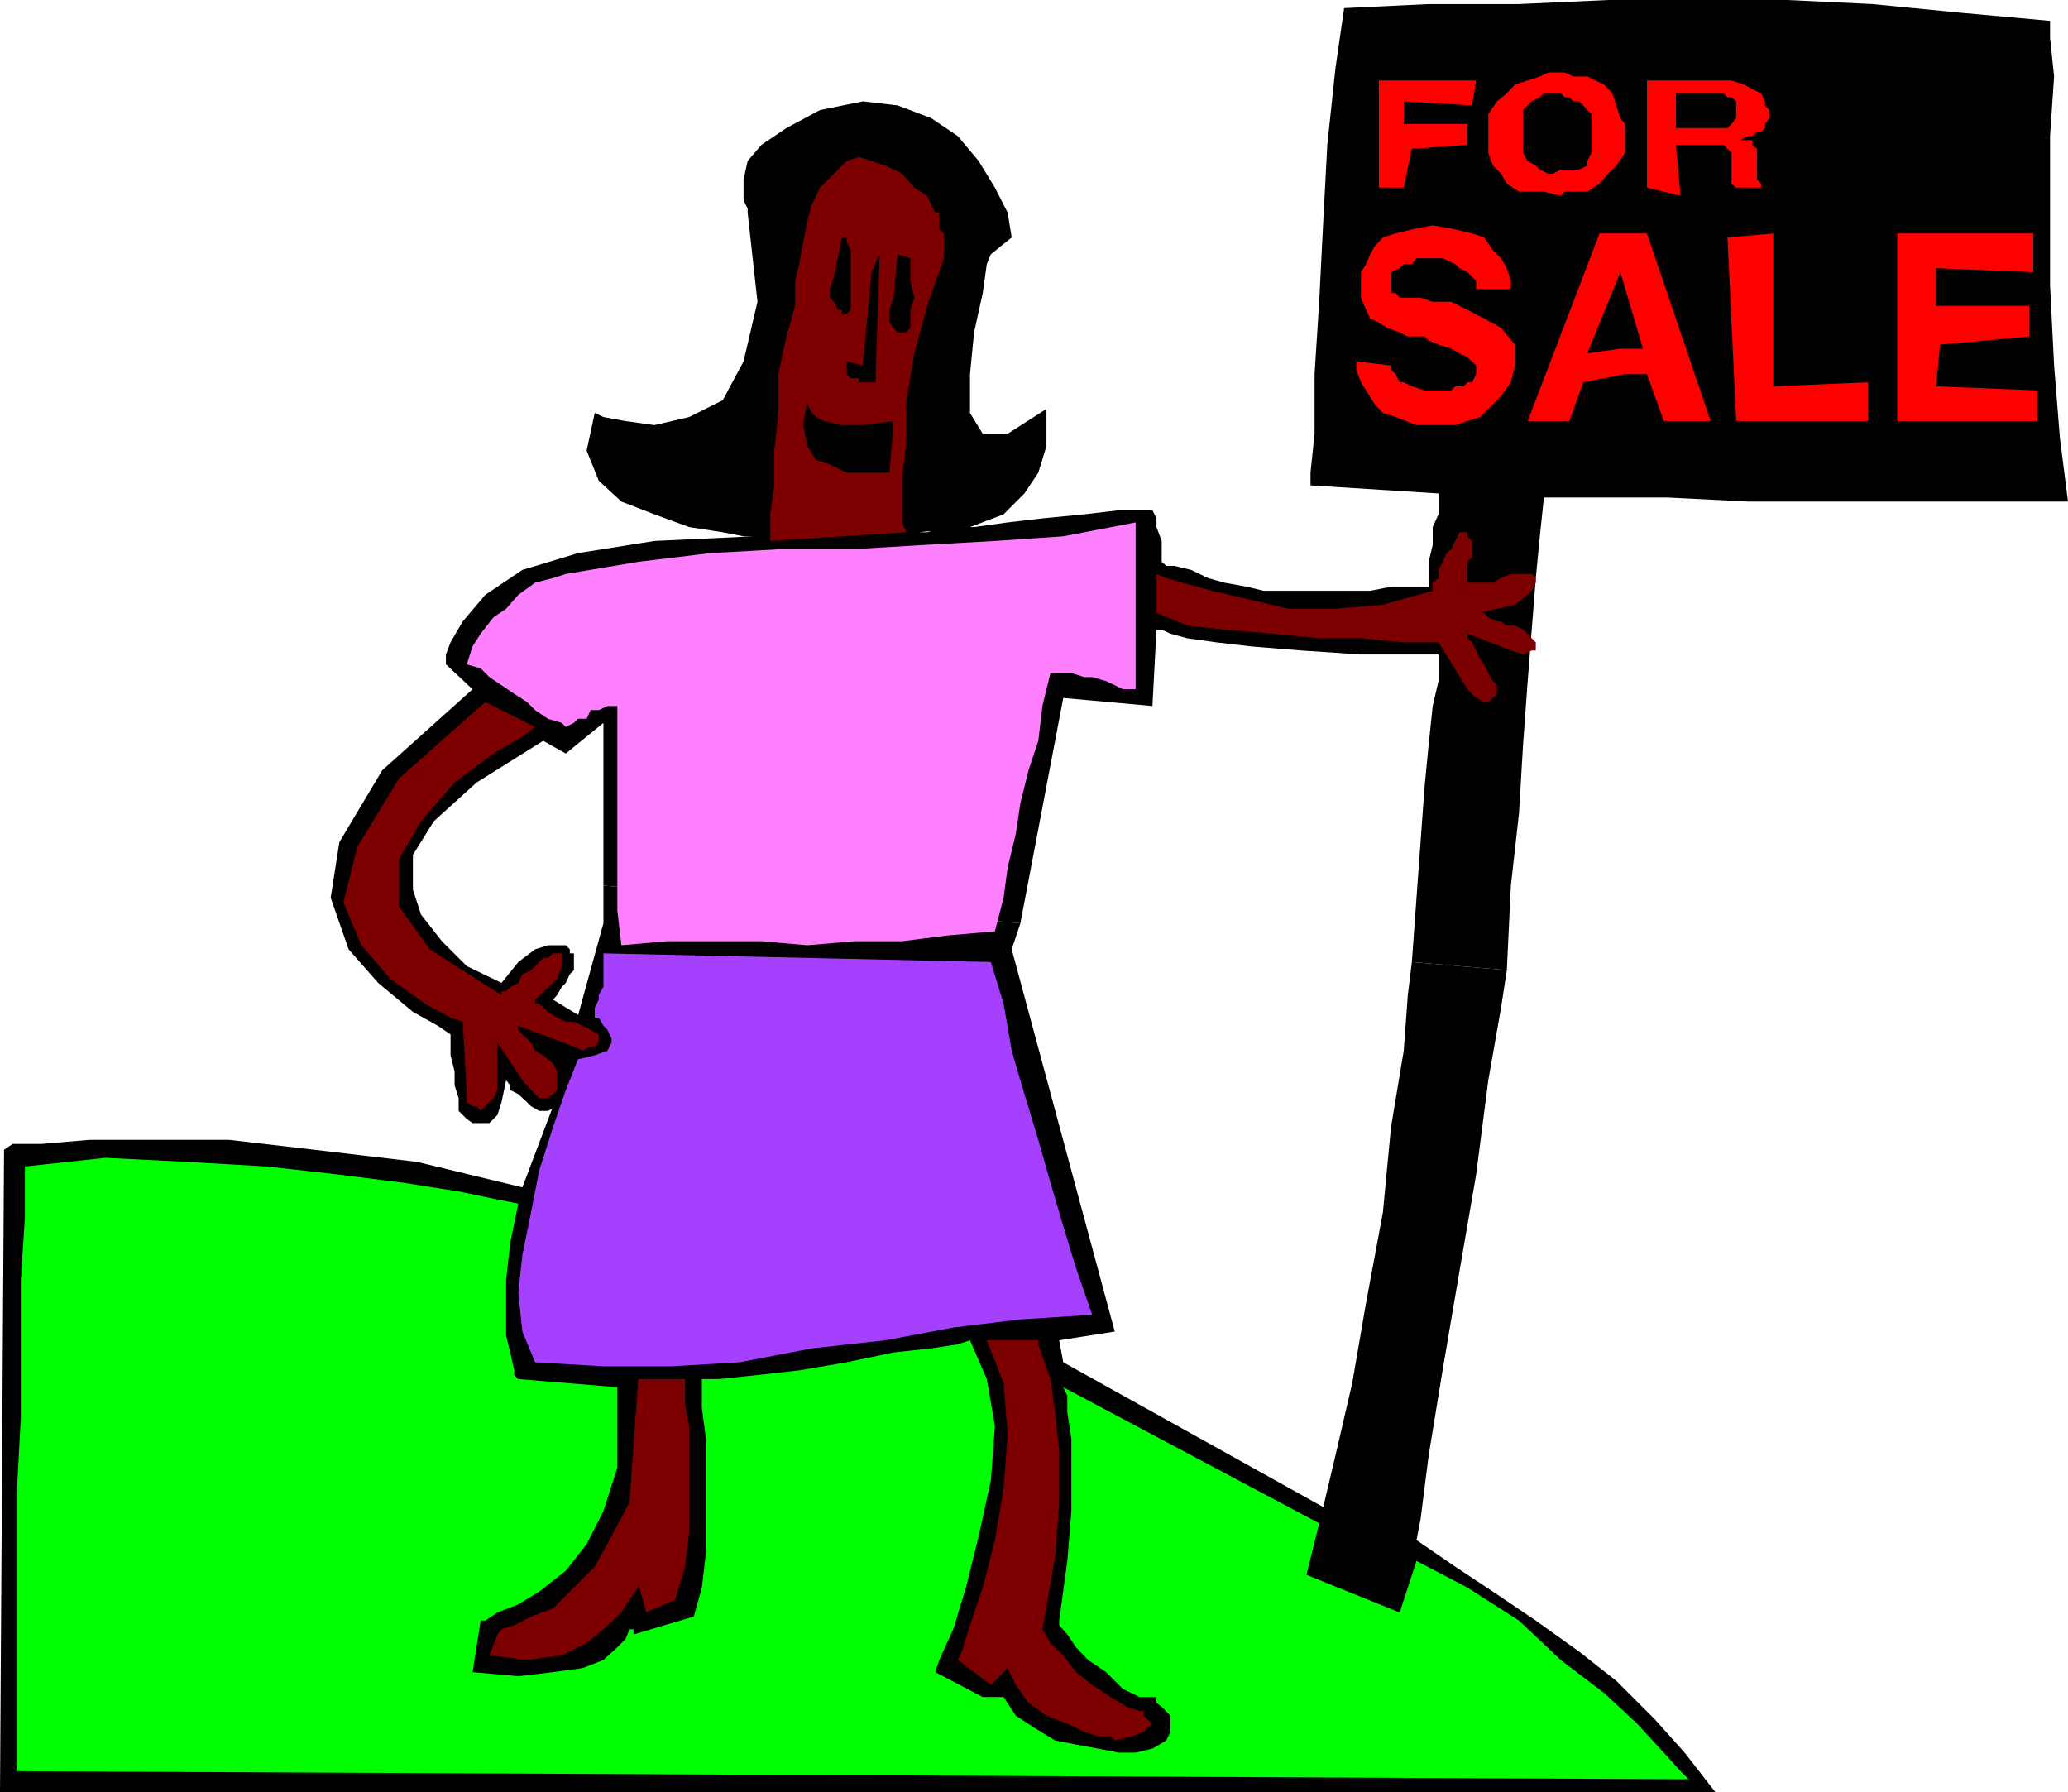 <svg xmlns="http://www.w3.org/2000/svg" width="357.102" height="309.398"><path d="m86.602 169.7-6-2.9-4.301-4.3-3.602-4.602-1.398-4.3v-6l3.597-5.797 7.403-6.703 11.5-7.2 3.898 2.2 6.5-5.297v28.097l72 6.5 7.403-38.898L199 121.898l.7-13.199h.902l1.5.7 2.898.8 5 .7 6 .699 8.602.703L235 113h13.398v4.598l-1 4.3-.699 6.7L246 135.8l-.7 9.597-.698 9.602-.801 11.098 16.398 1.402.7-14.602 1.402-12.5.699-11.8.8-11 1.4-17.797.698-7.203.704-6.7H288l13.898.7h55.204l-1.403-11-1-12.5L354 49.199V23.5l.7-10.3-.7-6.7V3.598l-15.398-1.399L323.3.7 308.6 0h-30.9l-15.398.7H246.7l-14.597.698-1.5 10.403L229.199 25l-.699 13.2-.7 13.898-.8 12.5v10.3l-.7 6.7V83.8l22.098 1.398V88.8l-1 2.199v3.098L246.7 97v4.3h-6.5l-3.597.7H218.2l-2.898-.7-3.903-.702-2.796-.797-2.903-1.403-2.898-.699h-1.403l-.796-.699v-3.602L199.699 91v-1.5L199 88.098h-5.8l-6 .703-7.2.699-6 .7-5.8.8H163l-2.898.898h-1.5L167.5 91l5.8-2.2 3.598-3.6 2.403-3.602L180.699 77v-6.402l-6.699 4.3h-4.3l-2.2-3.597v-6.703l.7-7.2 1.5-6.8.698-5 .704-1.7L174.699 41 174 36.7l-2.2-4.302-2.8-4.597-3.602-4.301-4.597-3.102L155 18.2l-6-.699-7.398 1.5-5.801 3.098L131.5 25l-2.398 2.8-.704 3.2v3.598l.704 1.402v.7l1.699 15.398-2.403 10.3-3.597 6.7L119 72l-6 1.398-5-.699-3.8-.699-1.5-.7-1.4 6.5 2.098 5.2 3.903 3.598L113 88.8l6 2.2 5.8.898 3.598.7h1.704l-17.102.8L99.8 95.5l-9.6 2.898-6.4 4.301-3.902 4.602-2.097 3.597L77 113v1.7l4.602 4.3L66 133l-7.398 12.398-1.5 9.602 3.097 8.898 5.102 5.801 6 5 4.3 2.399 2.2 1.5v3.601L78.5 185v2.398l.7 2.2v2.203l.698.699.704.7 1 .698H84.5l1.398-1.398.704-2.2.796-3.8.704.898v.801l1.398.7L91 190.3l.7.699 1.402.8h1.5l1.597-.8.801-2.102.7-1.5.698-3.097.704-2.102.699-2.898.8-2.203v-1.399l-5.101-3.101.7-.797.8-1.403.7-.699.698-1.5.704-.699v-2.902h-.704v-.7l-.699-.699h-3.097l-2.204.7-2.898 2.199-2.898 3.601"/><path d="M104.2 159.398v-6.5l72 6.5-1.5 4.5 17.8 66-9.602 1.5.704 3.801 44.898 25 2.102-8.898 2.898-12.5 2.398-13.903 2.903-15.597 1.398-14.703 2.2-13.2.703-9.597.699-5.703 16.398 1.402-1 6.5L257 186.5l-2.102 16.3L252 219.599l-2.898 17-2.403 14.703-1.398 11-.7 3.597 6.7 4.602 6.5 4.3 7.398 5 7.403 5.298 6.5 5.101 6.699 6.7 5.097 5.699 5.301 6.8H0L.7 198.5l1.5-1h5l8.198-.7h24.204l14.597 1.7L72 200.598 90.2 205l5.3-14 8.7-31.602"/><path fill="#ff80ff" d="M196.102 90.2V119h-2.204l-1.398-.7-1.5-.702-2.398-.7h-1.403L185 116.2h-3.602L180 121.9l-.7 6-1.698 5.101-1.403 5.7-.8 5.3-1.399 5.8-.7 5.2-1.5 5.8-8.1.7-7.9 1h-8.198l-8.204.7-7.898-.7h-16.3l-7.9.7-.698-6v-35.302h-1.704l-1.5.7H102l-.7 1.5h-1.5l-.698.703-1.403.699-.699-.7-2.398-.702-2.204-1.5-1.398-1.4-2.2-1.398-2.198-1.5-2.102-1.403-1.5-1.5-2.398-.699 1-3.101 1.398-2.2 2.2-2.8 2.198-1.5 2.102-2.399 2.898-2.101L95.5 99.8l2.2-.703L110.2 97l12.402-1.5 12.5-.7h12.5l11.796-.702 12.403-.7 11.8-.8 12.5-2.399"/><path fill="#7d0000" d="m156.5 91.898-.7-1.699v-7.898l.7-6v-7.203L157.898 61l2.204-8.2L163 44.599V40.3l-.8-.703v-2.899h-.7l-.7-1.398-.698-1.5-2.204-1.403L155.801 30l-2.903-1.402-2.398-.797-2.2-.703-2.1.703-4.598 4.597-1.403 2.903-.8 2.898-.7 3.602-.699 3.797-.7 2.902v4.3l-1.5 5.298-1.402 6.5V71.3l-.699 6.5v6l-.699 5v4.597l23.5-1.5"/><path d="m151.898 43.898-.699 20.7V66h-2.898v-.7h-1.403l-.699-.702v-2.2l2.801.7L150.5 47l1.398-3.102M146.2 41v.8l.698 1.4v10.3l-.699.7h-.8v-.7h-.7L144 52.098l-.7-.7v-1.5l.7-2.097L145.398 41h.801m11.001 3.598V48.5l.698 2.898-.699 2.102v3.098l-.699.8H155l-.7-.8-.698-.899V53.5l.699-2.102.699-7.5 2.2.7"/><path fill="#7d0000" d="M118.3 238.098v4.3l.7 3.801V264.5l-.7 6-1.698 5.7-5 2.198-1.403-5v.7l-1.5 2.101-1.398 2.2-3.102 2.902-2.898 2.398L97 285.801l-6 .797-6.5-.797 1.398-3.602.704-.898 2.199-.703 2.898-1.5 3.801-1.399 7.2-7.199 2.902-5.3 3.097-5.802 1.5-21.3h8.102m60.999-6.7v.7l.7 2.101 1.398 3.899.801 5.703.7 6.797v8.8l-.7 9.403L180 281.3l1.398 2.398 2.204 2.102 2.199 2.898 2.8 2.2 3.2 2.101 2.8 1.7 2.2.698h.699v.801l.7.7.8.699-.8.703-.7.699-2.102.8-2.898.7-.7-.7h-2.198l-2.403-.8-2.898-1.402-3.602-1.399-3.097-2.199-2.204-3.102L174 288l-2.898 2.898-5.704-4.3.704-1.5 1.398-4.5 2.2-6.5 2.1-8.2 1.5-8.898.7-9.3-.7-8.9-2.902-7.402h8.903m20.399-132.3 1.698.703 2.801.797 5.102 1.402 6 1.398 7.199 1.7h8.102l8.199-.7 8.597-2.398v-1.402l1-.797v-1.403l.704-1.398.699-1.5.8-.7.7-1.402.699-1.5h1.398v.7l.801.8V96.2l-.8.801v4.3-.702h4.402l1.398-.797 1.7-.703h3.601l.7.703v.797l-.7 1.402-.7.7-2.198 1.698-6 1.403h.699l.699.797 1.5.703h.7l1 .699h1.402l1.398.7.8.698.7.801.7.7v1.402h-.7L263 113l-2.102-.7-7.5-2.902v.801l.801.7.7 1.402.703 1.5.699.898.699 1.5.8 1.399.7.703v1.5l-.7.699-.8.7h-.7l-1.402-.7-1.5-1.5-5-8.102h-6L235 110.2h-7.2l-8.198-.8-8.204-.7L205 108l-5.3-2.2v-6.702"/><path fill="#0f0" d="m89.5 207.8-1.398 6.798-.704 6.402v9.598l.704 2.902.699 3.098v.8l.699.7 17.102 1.402v13.898l-2.403 7.5-2.898 5.7-3.602 4.601-4.597 3.602L89.5 277l-3.602 1.398-2.097 1.403H83l-1.398 8.898 7.898.7 6-.7 5.102-.699 3.597-1.402 2.403-2.2L108 283l.7-1.7h.698v.9l10.403-3.102 1.398-5 .7-6v-19.7l-.7-5.3v-5h2.903l6.699-.7 7.199-.8 8.2-1.399 8.1-1.699 6.5-.7 4.598-.702 2.102-.7 2.898 6.7 1.403 8.101-.7 9.399-2.101 9.601-2.2 8.899-2.198 7.203-2.403 5.297-.699 2.101 8.2 4.301h3.6l2.098 3.2 3.204 2.1 3.597 2.2 3.602.7 3.8.698 3.598.7h2.903l2.898-.7 2.398-1.398.704-1.5v-2.8l-1.5-1.5-.903-.7v-1h-2.898l-2.903-1.402-2.898-2.899-3.102-2.101-2.097-2.2-1.5-2.199-1.403-1.601v-.797l1.403-10.301.699-8.602v-12.5l-.7-4.597V241l-.698-1.5L227.8 263l-2.2 8.898 16.098 6.5 2.903-8.898 8.796 4.598 8.903 5.703 7.199 6.797 7.5 5.703 5.7 5.297 4.6 5 2.9 3.203 1.402 1.398-288.704-1.398v-48l.704-13.203V221l.699-10.8v-8.802l13.898-1.5 14 .7 13.903.8 12.5 1.403 11 1.398 9.597 1.5 6.7 1.399 3.601.703"/><path fill="#7d0000" d="m92.398 125.5-2.199 1.7-5 2.898-6.699 5-5.8 6.703-3.802 6.5v8.199l5.301 7.398 12.403 7.903v-.703h.796l.704-.7 1.398-.699.7-1.5 1.5-.699 2.1-2.102h.802l.898-.8H97v2.203L96.2 169l-3.802 3.598v.703h.704l1.5 1.398 1.597 1 1.5.7h1.403l1.5.699 1.398.703 1.398.797V180l-.699.7H102l-1.398.698-1.5-.699-9.602-3.601v.703l.7.797.8.703.7.699.698 1.398 1.403.801 1.699 1.399.7 1.402v3.2l-.7.698-.898.7h-1.5l-1.403-1.399-1.5-1.699-4.3-6.5v8.2l-.7 1.398-.699.703-1.5 1.5-.7-.801h-.698l-1-.7v-1.402l-.704-12.5-2.097-.699-4.403-2.398-6-4.301-5-5.8-3.097-7.4 2.398-9.6 7.2-11.802L83.8 121.2l8.597 4.301"/><path fill="#a640ff" d="m99.8 182.898 2.9-.699 2.198-.8.704-1.399v-.7l-.704-1.5-.699-.702-.8-1.399h-.7V174l.7-1.402v-.797l.8-1.403v-5.8l66.903 1.5 2.199 7.203 1.398 8.097 2.2 7.5 2.402 7.903 2.097 7.398 2.204 7.5 2.199 7.2 2.8 8.101-12.402.8-11.597 1.4-11.704 2.198-12.699 1.403-12.5 2.398-11.8.7h-11.7l-11.8-.7-2.2-5.3-.699-6.7.7-6.5 1.5-7.398 1.402-7.203 2.398-7.5 2.2-6.399 2.1-5.3"/><path d="m154.3 72.7-.698 8.898h-7.403l-2.898-1.399-2.403-.8-1.5-2.399-.699-3.602.7-4.3v.703l.8 1.5.7.699 1.402.7 3.097.698H149l5.3-.699"/><path fill="red" d="M242.398 32.398h-4.296v-18.5h16.796L254.2 18.2l-11.8-.699v3.898h11V25l-9.598.7-1.403 6.698m-2.199 30.7v.703l.8.797.7 1.402h.698l1.403.7 2.199.698h4.602l.699-.699h1.398l.7-.699h.8l.7-1.402v-1.5l-1.5-1.399L252 61l-1.398-.8-2.204-.7-1.699-.7-.699-.702h-2.898l-1.403-.7-2.199-.8-1.398-.899-1.5-.699-.704-1.5-.898-2.102V47l.898-1.402.704-1.7.796-1.398 1.403-1.5 2.199-.7 2.8-.702 3.598-.7 3.903.7 2.898.703 2.102.699 1.5 2.2 1.398 1.398 1 1.703.7 2.199v1.398h-6V48.5l-1.5-1.5-1.399-.7-.7-.702-2.198-1h-4.5l-.801 1h-1.403l-.699.703-1.5.699v3.598H241l.7.8h3.6l2.098.7h3.204l2.796 1.402 2.903 1.5 2.898 1.598 2.403 2.902v3.598L260.898 66l-1.699 2.398-2.199 2.2L255.602 72l-2.204.7-2.097.698h-6.7L241 72l-2.2-.7-1.402-1.5-1.5-2.402L235 66l-.8-2.2v-1.402l6 .7m66 3.602 16.402-.7v6.7H299.8L298.3 41l7.898-.7v26.4M351.102 47l-16.801-.7v6.5h16.097v5.298L335 59.5l-.7 7.2 17.5.698V72.7h-24.198V40.301h23.5V47M269.5 12.5h-2.102l-1.5.7-2.097.698-2.2.7-1.402 1.5L258.5 17.5l-1.5 2.2v6.698l.8 2.2L259.2 30l1 1.7 2.1 1.398h4.302l2.898.703.7-.703h3.902l2.097-1.399L277.7 30l1.403-1.402 1.5-2.2v-5l-.801-1-5 1v5l-.7 1.403v.797l-1.5.703H269.5l-1.398.699h-.704l-1.5-.7-.699-.702-1.398-.797-.801-1.403V19l1.5-1.5 1.398-.7.704-.702h2.898l.7.703h.8l.7.699h.902l.796.7.704.8.699.7v1.698l5-1-.7-2.199-.703-2.101-1.398-1.5-1.5-.7-1.398-.699h-2.403l-1.5-.699h-.699m36 7.898V19l-.7-.8v-.7l-.698-1.402-1.5-.7-1.403-.8-2.199-.7h-14.602V19h5v-2.902h8.204l.699.703H299l.8.699v2.898l-.8 1-.7.7h-8.902V19h-5v13.398l5.801 1.403-.8-8.801h8.203L299 26.398V31.7l.8.7h5-.698v-.7l-.704-.699v-5.3l-.796-.7v-.8H300.5l1.398-.7h.704l.796-.7h.704l.699-.702v-.7l.699-1M276.2 40.3l-12.4 32.4h7.2l2.398-6.7 7.204-1.402-.801-4.399-5.7.801 5.7-14 3.898 13.2h-3.898l.8 4.398h3.797l2.903 8.101h8.097l-11-32.398H276.2"/></svg>
